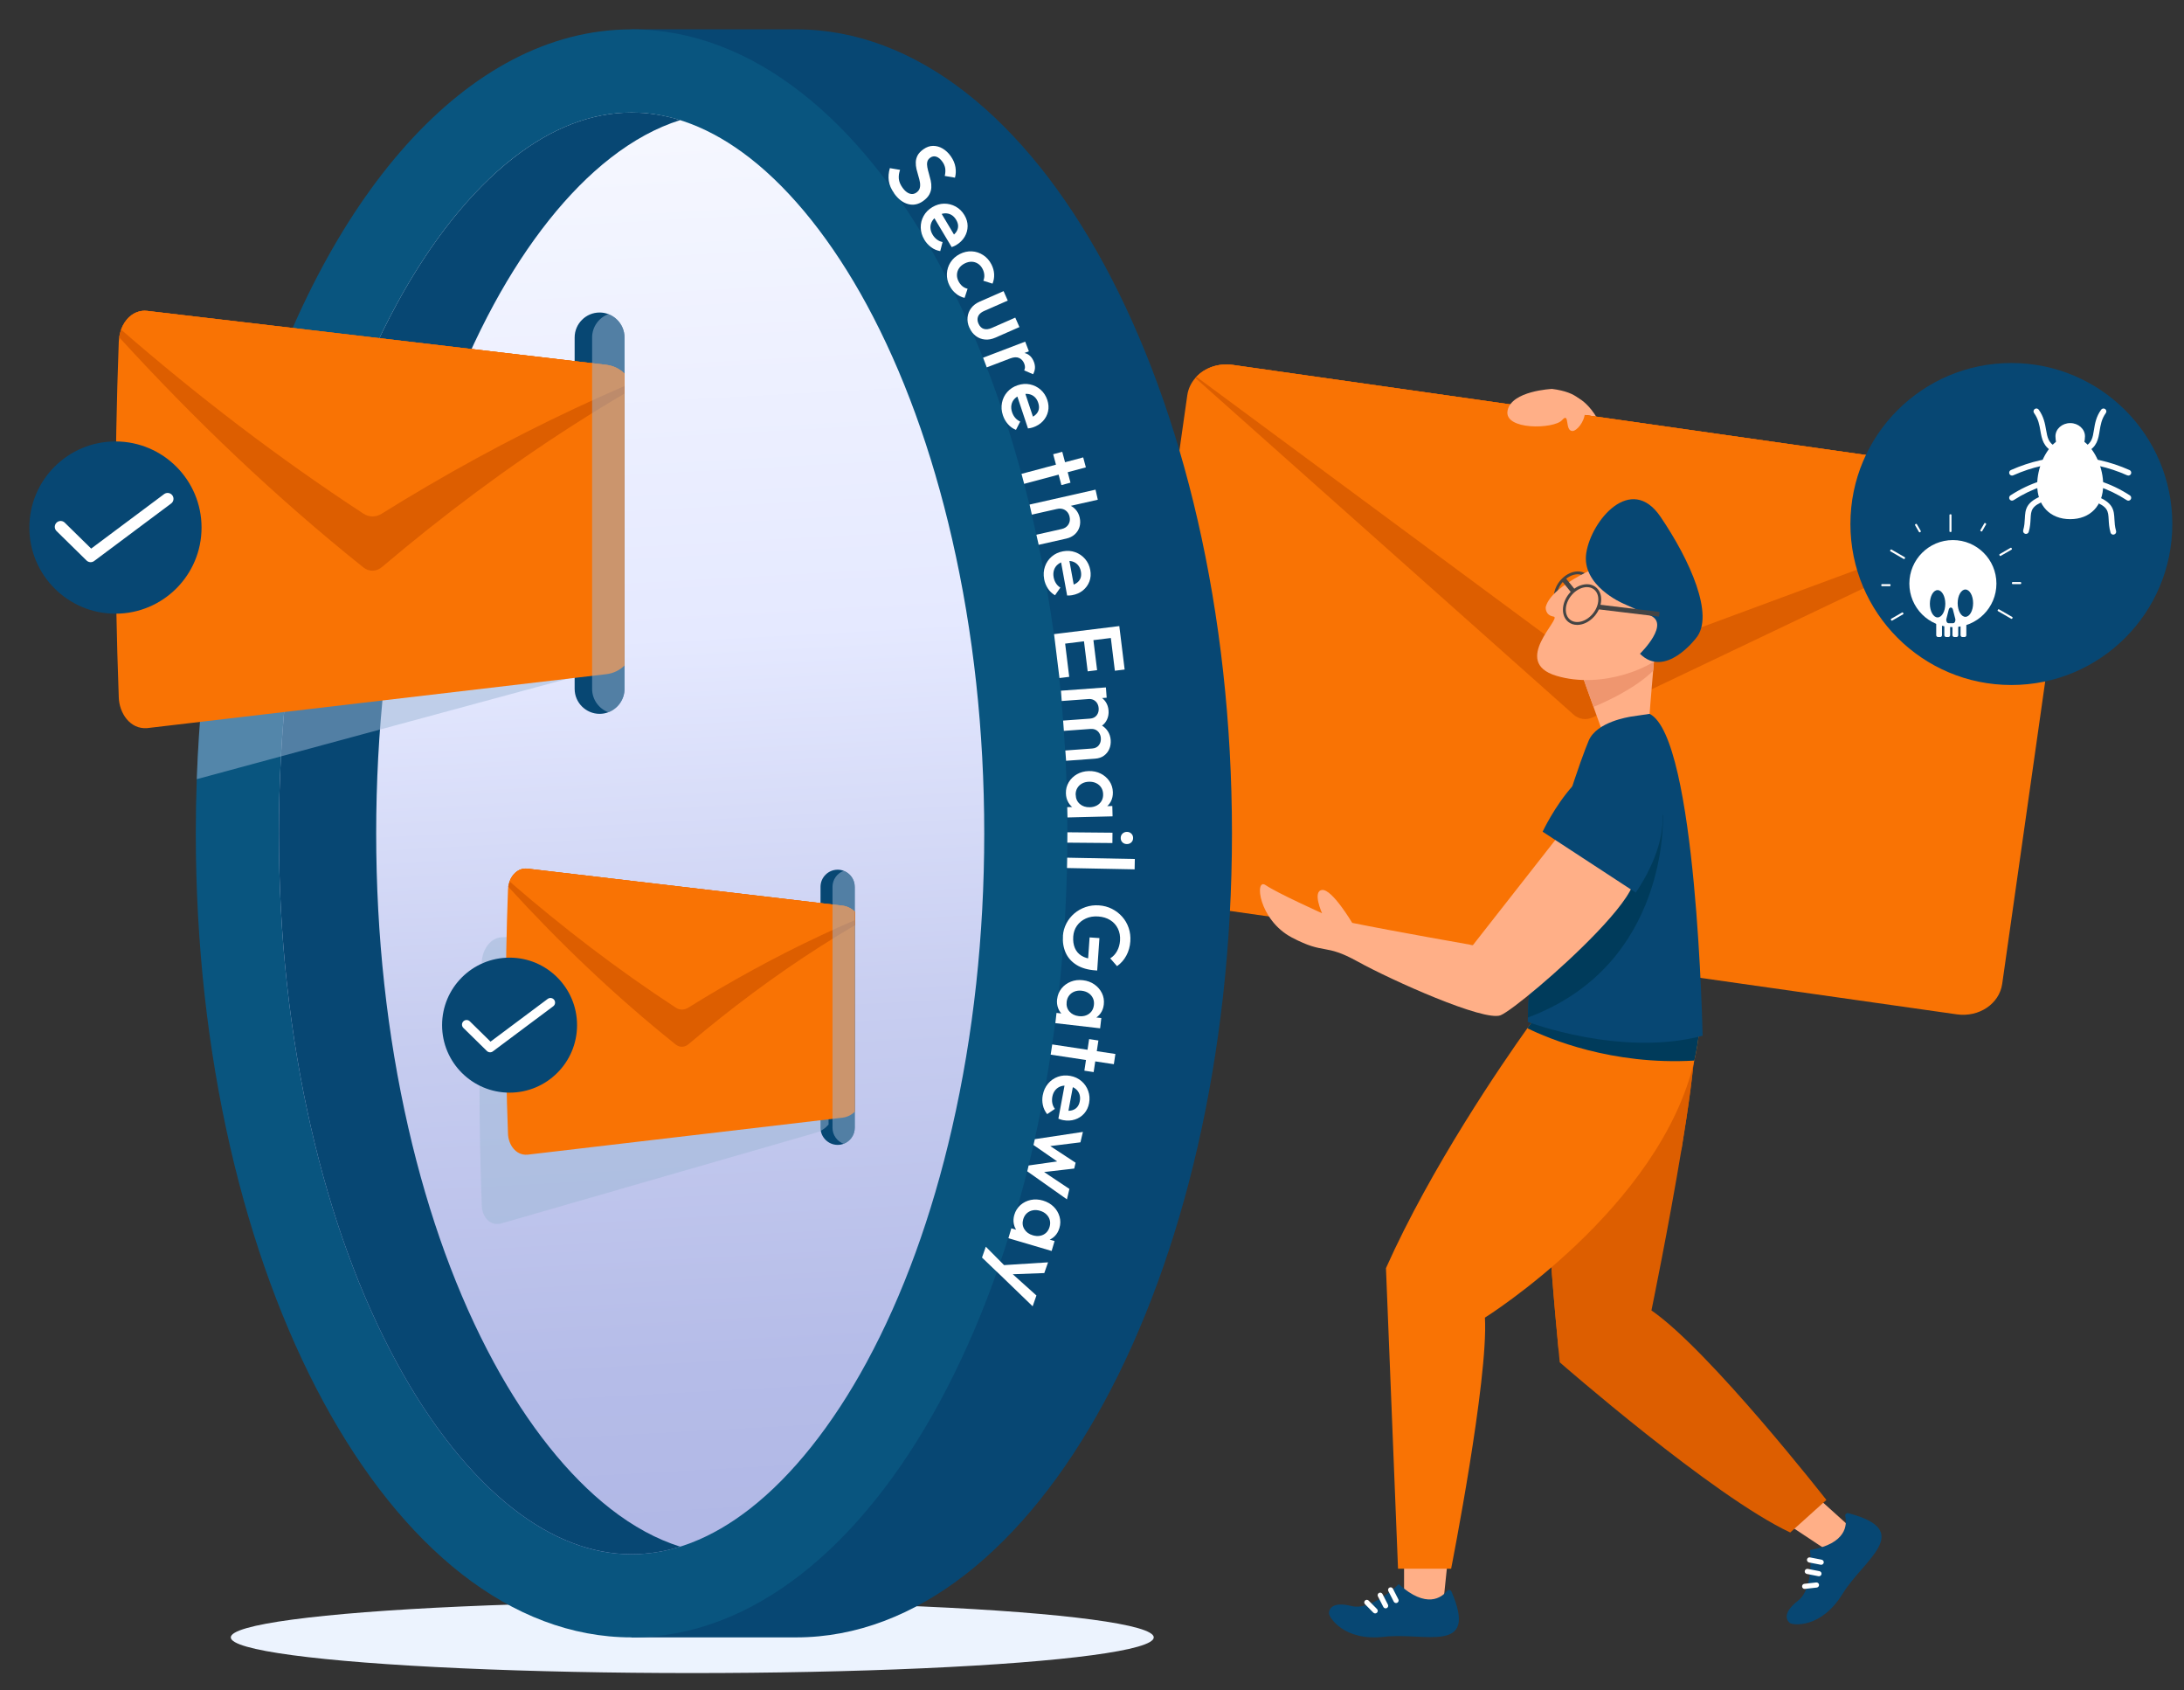 <?xml version="1.0" encoding="UTF-8"?><svg xmlns="http://www.w3.org/2000/svg" xmlns:xlink="http://www.w3.org/1999/xlink" viewBox="0 0 744 575.56"><rect x="0" y="0" width="744" height="575.56" fill="#333333" stroke="none"/><defs><style>.cls-1{fill:url(#linear-gradient-2);}.cls-2{fill:#ecf3fe;}.cls-3{fill:#fff;}.cls-4{fill:#ffaf87;}.cls-5{fill:url(#linear-gradient-6);}.cls-6{fill:#003b5b;}.cls-7{isolation:isolate;}.cls-8{fill:#dd5e00;}.cls-9{fill:#ef966f;}.cls-10{fill:#d7e4f9;}.cls-11{fill:#444;}.cls-12{fill:#9fb8d6;mix-blend-mode:multiply;opacity:.5;}.cls-13{fill:url(#linear-gradient-5);}.cls-14{fill:url(#linear-gradient-7);}.cls-15{fill:url(#linear-gradient-3);}.cls-16{fill:#074773;}.cls-17{fill:url(#linear-gradient);}.cls-18{stroke-width:3.14px;}.cls-18,.cls-19{fill:none;stroke:#fff;stroke-linecap:round;stroke-linejoin:round;}.cls-20{fill:url(#linear-gradient-4);}.cls-21{fill:#09557f;}.cls-22{fill:url(#linear-gradient-8);}.cls-19{stroke-width:4px;}</style><linearGradient id="linear-gradient" x1="381.91" y1="234.87" x2="704.62" y2="234.87" gradientUnits="userSpaceOnUse"><stop offset="0" stop-color="#f97304"/><stop offset=".4" stop-color="#f97304"/><stop offset="1" stop-color="#f97304"/></linearGradient><linearGradient id="linear-gradient-2" x1="407.56" y1="174.78" x2="701.98" y2="174.78" xlink:href="#linear-gradient"/><linearGradient id="linear-gradient-3" x1="472.14" y1="440.12" x2="578.82" y2="440.12" xlink:href="#linear-gradient"/><linearGradient id="linear-gradient-4" x1="229.56" y1="547.77" x2="198.45" y2="-22.01" gradientUnits="userSpaceOnUse"><stop offset="0" stop-color="#afb6e5"/><stop offset=".14" stop-color="#b5bce8"/><stop offset=".35" stop-color="#c7cdf0"/><stop offset=".58" stop-color="#e5e9ff"/><stop offset=".86" stop-color="#f4f6ff"/><stop offset="1" stop-color="#fff"/></linearGradient><linearGradient id="linear-gradient-5" x1="172.27" y1="344.52" x2="291.18" y2="344.52" xlink:href="#linear-gradient"/><linearGradient id="linear-gradient-6" x1="173.59" y1="319.8" x2="291.18" y2="319.8" xlink:href="#linear-gradient"/><linearGradient id="linear-gradient-7" x1="39.33" y1="176.91" x2="212.75" y2="176.91" xlink:href="#linear-gradient"/><linearGradient id="linear-gradient-8" x1="41.25" y1="140.85" x2="212.75" y2="140.85" xlink:href="#linear-gradient"/></defs><g class="cls-7"><g id="Layer_1"><g><g><g><ellipse class="cls-2" cx="235.83" cy="557.64" rx="157.21" ry="12.15"/><g><circle class="cls-10" cx="334.73" cy="111.43" r="15.99"/><circle class="cls-10" cx="307.09" cy="67.74" r="15.99" transform="translate(7.02 161.83) rotate(-29.85)"/></g><g><path class="cls-4" d="M536.84,135.17s8.04,2.74,11.51,18.96l-21.17-3.49,9.66-15.47Z"/><g><path class="cls-17" d="M704.5,177.34l-22.43,157.72c-.97,6.81-7.9,11.47-15.48,10.39l-272.59-38.77c-7.59-1.08-12.94-7.48-11.98-14.29l22.43-157.72c.32-2.26,1.3-4.29,2.75-5.94,.12-.13,.24-.27,.36-.4,2.93-3.08,7.52-4.74,12.38-4.05l272.59,38.77c3.94,.56,7.28,2.56,9.45,5.31,2,2.54,2.99,5.71,2.53,8.99Z"/><path class="cls-8" d="M701.98,168.36l-159.43,75.96c-2.15,1.02-4.7,.66-6.47-.92l-128.87-114.68c.12-.13,.24-.27,.36-.4,2.93-3.08,7.52-4.74,12.38-4.05l272.59,38.77c3.94,.56,7.28,2.56,9.45,5.31Z"/><path class="cls-1" d="M701.98,168.36l-151.53,56.04c-5.32,1.97-11.5,1.09-16.07-2.29l-126.81-93.78c2.93-3.08,7.52-4.74,12.38-4.05l272.59,38.77c3.94,.56,7.28,2.56,9.45,5.31Z"/></g><path class="cls-11" d="M534.17,208.45c-1.14,0-2.17-.34-3.01-1.01-2.5-1.98-2.42-6.24,.16-9.5,2.58-3.26,6.72-4.31,9.21-2.34,1.23,.97,1.88,2.51,1.83,4.34-.05,1.77-.75,3.6-1.99,5.17-1.24,1.56-2.86,2.67-4.57,3.12-.56,.15-1.1,.22-1.63,.22Zm3.33-12.88c-1.83,0-3.91,1.07-5.42,2.97-2.25,2.84-2.39,6.49-.32,8.13,.98,.78,2.33,.99,3.78,.61,1.51-.4,2.95-1.39,4.05-2.78h0c1.11-1.4,1.74-3.02,1.78-4.58,.04-1.51-.48-2.77-1.46-3.54-.68-.54-1.52-.8-2.42-.8Z"/><polygon class="cls-4" points="609.66 519.55 623.38 528.64 631.08 520.78 618.43 509.37 609.66 519.55"/><path class="cls-16" d="M628.6,516.35c.64,2.87,.57,9.36-11.99,11.55,0,0,1.53,12.88-4.09,17.24-5.62,4.36-3.74,6.86-2.78,7.6,.96,.73,10.6,2.04,17.96-9.95,7.21-11.74,24.76-21.43,1.97-27.45-.62-.16-1.21,.39-1.07,1.02Z"/><path class="cls-3" d="M621.27,532.21h0c.09-.47-.22-.93-.69-1.03l-3.98-.78c-.47-.09-.93,.22-1.03,.69h0c-.09,.47,.22,.93,.69,1.03l3.98,.78c.47,.09,.93-.22,1.03-.69Z"/><polygon class="cls-4" points="478.31 532.29 478.31 543.91 491.47 547.81 493.21 531.06 478.31 532.29"/><path class="cls-16" d="M492.97,541.79c-1.86,2.28-7,6.24-16.49-2.28,0,0-9.17,9.17-16.07,7.45s-7.71,1.31-7.69,2.51c.02,1.21,4.95,9.59,18.93,7.96,13.68-1.6,32.16,6.19,22.79-15.43-.26-.59-1.05-.71-1.46-.21Z"/><path class="cls-3" d="M475.98,545.85h0c.43-.22,.6-.75,.38-1.18l-1.85-3.61c-.22-.43-.75-.6-1.18-.38h0c-.43,.22-.6,.75-.38,1.18l1.85,3.61c.22,.43,.75,.6,1.18,.38Z"/><path class="cls-3" d="M472.43,547.66h0c.43-.22,.6-.75,.38-1.18l-1.85-3.61c-.22-.43-.75-.6-1.18-.38h0c-.43,.22-.6,.75-.38,1.18l1.85,3.61c.22,.43,.75,.6,1.18,.38Z"/><path class="cls-3" d="M469.09,549.22h0c.34-.34,.35-.89,0-1.24l-2.85-2.88c-.34-.34-.89-.35-1.24,0h0c-.34,.34-.35,.89,0,1.24l2.85,2.88c.34,.34,.89,.35,1.24,0Z"/><path class="cls-8" d="M622.19,510.82l-12.33,11.1c-26.31-12.33-78.52-57.96-78.52-57.96,0,0-.16-1.62-.41-4.24-1.09-11.43-3.89-42.03-2.88-43.04l3.76-52.8,1.37-19.34,43.99,3.9c.33,1.52,.39,4.01,.24,7.21-.4,8.37-2.27,21.65-4.55,35.49-4.38,26.54-10.28,55.15-10.28,55.15,19.73,13.57,59.6,64.54,59.6,64.54Z"/><path class="cls-8" d="M577.42,355.64c-.4,8.37-2.27,21.65-4.55,35.49-7.87,20.84-22.99,54.88-41.93,68.58-1.09-11.43-3.89-42.03-2.88-43.04l3.76-52.8,45.6-8.23Z"/><path class="cls-15" d="M578.82,351.36c-.32,3.33-.88,6.61-1.63,9.84-11.64,50.21-71.34,87.54-71.34,87.54,1.23,20.97-11.51,85.51-11.51,85.51h-18.09l-4.11-102.36c15.42-34.53,39.72-69.85,48.17-81.71,1.92-2.69,3.02-4.17,3.02-4.17l55.5,5.36Z"/><path class="cls-6" d="M578.82,351.36c-.32,3.33-.88,6.61-1.63,9.84-28.11,1.63-49.62-7.45-56.89-11.02,1.92-2.69,3.02-4.17,3.02-4.17l55.5,5.36Z"/><path class="cls-3" d="M620.51,536.12h0c.09-.47-.22-.93-.69-1.03l-3.98-.78c-.47-.09-.93,.22-1.03,.69h0c-.09,.47,.22,.93,.69,1.03l3.98,.78c.47,.09,.93-.22,1.03-.69Z"/><path class="cls-3" d="M619.67,539.7h0c-.05-.48-.49-.82-.97-.77l-4.03,.46c-.48,.05-.82,.49-.77,.97h0c.05,.48,.49,.82,.97,.77l4.03-.46c.48-.05,.82-.49,.77-.97Z"/><path class="cls-4" d="M563.82,220.68s-.3,3.45-.66,7.78c-.6,7.1-1.4,16.58-1.4,17.09,0,.82-15.93,3.5-15.93,3.5,0,0-1.43-3.97-2.98-8.29-1.84-5.1-3.85-10.7-3.9-10.93l24.88-9.14Z"/><path class="cls-16" d="M580.01,352.74c-27.8,7.4-59.56-4.72-59.56-4.72,0-.49,.02-.99,.03-1.48,.26-10.98,1.63-22.26,3.55-33.05,5.39-30.23,15.16-56.55,17.18-61.26,2.77-6.47,13.72-8.02,14.34-8.17l6.39-.94c16.11,7.84,18.07,109.63,18.07,109.63Z"/><path class="cls-4" d="M528.73,132.45s-13.82,.61-15.16,7.37c-1.33,6.76,15.77,6.35,18.54,3.28,2.76-3.07,.82,3.69,3.58,3.69s10.86-12.08-6.96-14.34Z"/><path class="cls-9" d="M563.82,220.68s-.3,3.45-.66,7.78c-6.09,5.96-15.72,10.39-20.31,12.29-1.84-5.1-3.85-10.7-3.9-10.93l24.88-9.14Z"/><path class="cls-6" d="M520.48,346.54c.26-10.98,1.63-22.26,3.55-33.05l25.06-35.89h17.39s2.43,50.9-46,68.94Z"/><path class="cls-4" d="M556.62,300.13c-.87,4-6.11,10.59-12.76,17.54-12.17,12.72-29.07,26.63-32.66,28.09-5.55,2.26-37.2-11.92-48.71-18.3-11.51-6.37-10.99-2.16-22.4-8.17-11.41-6.01-12.8-20.5-8.94-17.84s19.22,9.57,19.22,9.57c0,0-3.39-7.5,0-7.92,3.39-.41,10.27,11.2,10.27,11.2,14.18,2.88,41.11,7.6,41.11,7.6l24.36-31.08,7.71-9.84,22.82,19.13Z"/><path class="cls-16" d="M525.51,283.25l31.7,20.73s19.28-26.26,1.98-41.06-33.68,20.33-33.68,20.33Z"/><path class="cls-4" d="M547.99,191.49s-19.42,7.25-21.43,15.26c0,0-.31,2.77,2.7,3.24,3.01,.46-14.67,15.42,.85,20.14,15.52,4.73,34.02-2.88,38.54-9.25,4.52-6.37,13.26-41.73-20.66-29.39Z"/><path class="cls-16" d="M552.82,205.47s-14.18-6.06-12.44-17.16c1.75-11.1,15.21-27.13,25.28-12.33,10.07,14.8,18.5,33.71,12.13,41.32,0,0-10.48,13.98-19.12,5.34,0,0,11-10.69,2.88-13.26l-8.74-3.91Z"/><path class="cls-11" d="M537.27,212.82c-1.14,0-2.17-.34-3.01-1.01-2.5-1.98-2.42-6.24,.16-9.5,1.24-1.56,2.86-2.67,4.57-3.12,1.76-.47,3.41-.19,4.64,.79,1.23,.97,1.88,2.51,1.83,4.34-.05,1.77-.75,3.6-1.99,5.17-1.24,1.56-2.86,2.67-4.57,3.12-.56,.15-1.1,.22-1.63,.22Zm3.34-12.87c-.44,0-.9,.06-1.37,.19-1.51,.4-2.95,1.39-4.05,2.78-2.25,2.84-2.39,6.49-.32,8.13,.98,.78,2.33,.99,3.78,.61,1.51-.4,2.95-1.39,4.05-2.78h0c1.11-1.4,1.74-3.02,1.78-4.58,.04-1.51-.48-2.77-1.46-3.54-.66-.53-1.49-.8-2.41-.8Z"/><rect class="cls-11" x="544.21" y="207.15" width="21.11" height="1.62" transform="translate(28.92 -64.98) rotate(6.88)"/><rect class="cls-11" x="531.61" y="198.65" width="5.49" height="1.62" transform="translate(353.22 -341.38) rotate(51.01)"/></g><path class="cls-16" d="M271.22,10h-56.07V30.2c-54.2,40.8-92.39,138.98-92.39,253.62s38.19,212.82,92.39,253.62v20.2h56.07c81.99,0,148.46-122.59,148.46-273.82S353.21,10,271.22,10Z"/><path class="cls-21" d="M363.61,283.82c0,151.23-66.47,273.82-148.46,273.82S66.7,435.05,66.7,283.82c0-6.21,.11-12.36,.33-18.46,1.48-40.93,7.83-79.4,18-113.44C110.29,67.32,159.09,10,215.15,10c81.99,0,148.46,122.6,148.46,273.82Z"/><g><path class="cls-3" d="M304.61,65.83c-1.03-1.44-1.64-2.85-1.83-4.23-.2-1.38-.08-2.83,.36-4.34l3.48,.59c-.37,1.02-.51,2.03-.43,3.01,.09,.99,.51,2.02,1.28,3.09,.72,1.01,1.5,1.66,2.34,1.97,.84,.3,1.63,.19,2.36-.33,.61-.43,.99-.94,1.15-1.53,.16-.58,.18-1.22,.07-1.92-.11-.69-.29-1.42-.53-2.18-.24-.76-.45-1.54-.64-2.33-.19-.8-.27-1.59-.25-2.37,.02-.78,.22-1.55,.6-2.3,.39-.75,1.05-1.45,1.99-2.12,1.08-.77,2.18-1.16,3.32-1.16,1.13,0,2.22,.3,3.26,.92,1.04,.62,1.96,1.48,2.75,2.6,.85,1.2,1.38,2.44,1.59,3.72,.21,1.28,.15,2.48-.16,3.59l-3.48-.59c.22-.94,.27-1.8,.16-2.57-.12-.77-.43-1.52-.95-2.25-.64-.9-1.33-1.48-2.06-1.73-.73-.25-1.43-.14-2.09,.33-.56,.4-.89,.87-1.01,1.43s-.11,1.17,.02,1.85c.13,.68,.31,1.4,.54,2.17,.23,.77,.43,1.55,.61,2.35,.18,.8,.25,1.61,.2,2.41-.04,.8-.28,1.59-.7,2.36-.42,.77-1.12,1.5-2.09,2.2-1.63,1.16-3.34,1.51-5.12,1.03-1.78-.48-3.37-1.69-4.77-3.66Z"/><path class="cls-3" d="M314.89,81.63c-.79-1.32-1.2-2.68-1.23-4.09s.29-2.73,.97-3.97c.68-1.24,1.67-2.24,2.97-3.02,1.3-.78,2.65-1.17,4.04-1.19,1.4-.01,2.7,.32,3.93,.99,1.22,.67,2.21,1.64,2.97,2.91,.73,1.23,1.1,2.48,1.09,3.76s-.34,2.49-1.01,3.62c-.67,1.13-1.63,2.07-2.89,2.83-.22,.13-.45,.25-.7,.36-.25,.11-.52,.22-.83,.33l-6.47-10.82,2.47-1.48,5.53,9.26-1.66-.54c.78-.52,1.37-1.08,1.75-1.68,.38-.6,.57-1.24,.57-1.92s-.23-1.38-.67-2.12c-.46-.77-1.02-1.34-1.69-1.71s-1.39-.53-2.17-.49c-.78,.04-1.58,.31-2.41,.81-.82,.49-1.45,1.09-1.88,1.79-.43,.7-.63,1.46-.61,2.26,.02,.81,.27,1.6,.74,2.39,.4,.68,.9,1.23,1.48,1.67,.58,.43,1.22,.72,1.92,.85l-.8,3.09c-1.13-.19-2.17-.63-3.1-1.32-.93-.69-1.7-1.54-2.32-2.57Z"/><path class="cls-3" d="M323.5,97.34c-.69-1.35-1-2.73-.93-4.14,.07-1.41,.49-2.71,1.25-3.89s1.81-2.11,3.14-2.79c1.35-.69,2.72-.99,4.11-.92,1.39,.08,2.68,.5,3.87,1.28,1.18,.77,2.12,1.83,2.81,3.18,.54,1.06,.85,2.16,.91,3.29,.06,1.13-.12,2.21-.55,3.25l-3.13-.99c.27-.64,.38-1.3,.33-1.99-.05-.68-.24-1.35-.58-2.02-.4-.78-.93-1.38-1.58-1.8-.66-.42-1.38-.64-2.15-.66-.78-.02-1.58,.18-2.39,.59-.8,.41-1.42,.94-1.87,1.58-.45,.65-.69,1.36-.74,2.14s.13,1.56,.53,2.34c.34,.66,.77,1.22,1.29,1.66,.52,.44,1.12,.74,1.8,.89l-1.03,3.11c-1.09-.26-2.08-.74-2.95-1.46-.88-.71-1.59-1.6-2.13-2.67Z"/><path class="cls-3" d="M330.22,111.59c-.52-1.19-.73-2.37-.61-3.53,.12-1.16,.53-2.2,1.23-3.13s1.66-1.65,2.87-2.19l8.17-3.59,1.42,3.22-8.03,3.53c-.68,.3-1.21,.67-1.59,1.1-.38,.43-.6,.93-.66,1.48-.06,.55,.04,1.13,.31,1.73,.41,.94,1.01,1.53,1.78,1.79,.78,.25,1.68,.15,2.72-.3l8.03-3.53,1.42,3.22-8.17,3.59c-1.23,.54-2.42,.76-3.58,.65-1.16-.11-2.19-.51-3.11-1.2s-1.65-1.64-2.18-2.85Z"/><path class="cls-3" d="M334.89,121.83l14.35-5.48,1.26,3.29-14.35,5.48-1.25-3.29Zm9.24,.24l.13-1.35c1.81-.69,3.44-.85,4.87-.47,1.43,.38,2.46,1.38,3.09,3.02,.27,.72,.39,1.41,.35,2.09-.04,.68-.25,1.37-.64,2.09l-3.03-1.31c.18-.37,.27-.73,.27-1.1,0-.36-.08-.76-.24-1.17-.35-.92-.93-1.56-1.73-1.94-.81-.38-1.83-.33-3.06,.14Z"/><path class="cls-3" d="M341.65,141.44c-.49-1.46-.59-2.88-.32-4.26,.27-1.38,.87-2.61,1.8-3.67,.93-1.06,2.11-1.83,3.55-2.31,1.44-.48,2.84-.57,4.2-.29,1.37,.29,2.57,.89,3.62,1.81,1.05,.92,1.8,2.08,2.27,3.48,.45,1.36,.54,2.66,.26,3.91-.28,1.25-.87,2.36-1.76,3.32-.89,.96-2.04,1.67-3.44,2.14-.24,.08-.5,.15-.76,.2-.26,.05-.56,.1-.88,.14l-3.98-11.96,2.73-.91,3.4,10.23-1.51-.88c.88-.34,1.57-.76,2.08-1.26,.51-.51,.83-1.09,.97-1.75,.14-.67,.07-1.4-.2-2.21-.28-.85-.71-1.53-1.28-2.03-.57-.51-1.25-.82-2.02-.95-.77-.13-1.61-.04-2.52,.27-.91,.3-1.65,.75-2.22,1.34-.57,.59-.93,1.29-1.08,2.08s-.08,1.62,.21,2.49c.25,.75,.61,1.4,1.09,1.95,.48,.55,1.04,.96,1.69,1.24l-1.45,2.84c-1.07-.43-1.98-1.08-2.74-1.95-.76-.87-1.33-1.87-1.71-3.01Z"/><path class="cls-3" d="M347.98,161.38l21.02-5.61,.91,3.4-21.02,5.61-.91-3.4Zm10.8-6.69l3.09-.82,2.8,10.51-3.09,.83-2.8-10.51Z"/><path class="cls-3" d="M350.73,171.84l22.47-5.08,.78,3.43-22.47,5.08-.78-3.43Zm2.32,10.27l8.65-1.95c1-.23,1.75-.73,2.25-1.51,.5-.78,.64-1.67,.41-2.67-.15-.67-.43-1.23-.84-1.68-.41-.45-.91-.77-1.49-.94-.59-.17-1.21-.19-1.88-.03l.45-1.51c1.14-.26,2.21-.24,3.21,.06,1,.3,1.85,.83,2.56,1.6,.71,.77,1.19,1.7,1.44,2.81,.25,1.12,.23,2.18-.07,3.17s-.84,1.83-1.61,2.53c-.77,.7-1.74,1.18-2.9,1.44l-9.4,2.12-.78-3.43Z"/><path class="cls-3" d="M355.7,197.19c-.28-1.51-.18-2.93,.28-4.26s1.23-2.46,2.3-3.38,2.35-1.52,3.84-1.79,2.89-.17,4.2,.31,2.42,1.24,3.33,2.3c.91,1.06,1.49,2.31,1.76,3.76,.26,1.41,.16,2.71-.3,3.91-.45,1.2-1.19,2.21-2.21,3.04-1.02,.83-2.25,1.37-3.7,1.63-.25,.05-.51,.08-.78,.09-.27,.02-.57,.02-.89,.02l-2.26-12.4,2.83-.52,1.93,10.61-1.37-1.08c.92-.21,1.66-.53,2.23-.96,.57-.43,.97-.96,1.21-1.6,.23-.64,.27-1.38,.12-2.22-.16-.88-.49-1.61-.99-2.2-.5-.58-1.12-.99-1.87-1.22s-1.59-.26-2.54-.09-1.74,.51-2.38,1.02c-.65,.51-1.1,1.14-1.36,1.91-.26,.76-.31,1.6-.15,2.5,.14,.78,.41,1.47,.8,2.08,.39,.61,.89,1.1,1.5,1.47l-1.83,2.61c-.99-.58-1.81-1.35-2.44-2.32-.63-.97-1.05-2.04-1.27-3.22Z"/><path class="cls-3" d="M359.07,215.96l22.23-2.74,.45,3.65-22.23,2.74-.45-3.65Zm.31,2.51l3.33-.41,1.53,12.45-3.33,.41-1.53-12.45Zm9.75-1.2l3.21-.4,1.4,11.37-3.21,.4-1.4-11.37Zm9.15-1.13l3.33-.41,1.51,12.29-3.33,.41-1.51-12.29Z"/><path class="cls-3" d="M361.42,235.23l15.32-1.12,.26,3.51-15.32,1.12-.26-3.51Zm.74,10.18l9.13-.67c1.02-.07,1.79-.45,2.31-1.13,.52-.68,.74-1.49,.67-2.42-.05-.64-.22-1.2-.51-1.68-.29-.48-.69-.85-1.19-1.12-.5-.26-1.09-.37-1.77-.32l.67-1.43c1.17-.09,2.2,.1,3.09,.54,.89,.45,1.6,1.09,2.15,1.93,.54,.84,.85,1.8,.93,2.88,.08,1.08-.08,2.08-.49,2.99-.4,.91-1.01,1.65-1.83,2.22-.81,.57-1.82,.9-3.01,.99l-9.89,.72-.26-3.51Zm.74,10.18l9.13-.67c1.02-.07,1.79-.45,2.31-1.13,.52-.68,.74-1.49,.67-2.42-.04-.62-.21-1.17-.51-1.66-.29-.49-.69-.87-1.19-1.13-.5-.26-1.09-.37-1.77-.32l.62-2.03c1.18,.02,2.21,.29,3.11,.8,.89,.51,1.61,1.2,2.16,2.07,.54,.87,.86,1.85,.94,2.93,.08,1.11-.08,2.12-.48,3.05-.4,.93-1.01,1.69-1.82,2.28-.81,.59-1.81,.93-3.01,1.02l-9.89,.72-.26-3.51Z"/><path class="cls-3" d="M363.11,270.19c-.04-1.39,.29-2.65,.96-3.78,.68-1.14,1.61-2.05,2.8-2.73,1.19-.68,2.53-1.04,4.02-1.08,1.51-.04,2.88,.25,4.1,.87,1.22,.62,2.2,1.48,2.95,2.58,.74,1.1,1.13,2.35,1.17,3.73,.03,1.17-.2,2.22-.67,3.14s-1.15,1.66-2.01,2.21c-.86,.55-1.85,.85-2.96,.87l-4.41,.11c-1.11,.03-2.11-.21-3-.71-.89-.5-1.59-1.2-2.12-2.11-.52-.9-.8-1.94-.83-3.12Zm.44,4.69l4.13-.1,3.76,.51,3.7-.7,3.78-.09,.09,3.52-15.36,.38-.09-3.52Zm2.9-4.2c.03,1.3,.5,2.34,1.39,3.12s2.02,1.15,3.39,1.12c.92-.02,1.72-.22,2.42-.6,.7-.38,1.23-.9,1.61-1.56,.38-.66,.56-1.43,.53-2.3-.02-.85-.24-1.6-.65-2.24-.41-.64-.97-1.14-1.69-1.49-.71-.36-1.53-.52-2.45-.5-.92,.02-1.72,.23-2.42,.62-.69,.39-1.23,.92-1.61,1.58-.38,.66-.56,1.42-.54,2.27Z"/><path class="cls-3" d="M363.62,283.45l15.36,.14-.03,3.52-15.36-.13,.03-3.52Zm18.16,1.92c0-.6,.21-1.09,.62-1.48,.41-.39,.91-.58,1.51-.58,.6,0,1.1,.21,1.5,.6,.4,.4,.6,.9,.59,1.49,0,.62-.21,1.12-.62,1.5-.41,.38-.91,.57-1.51,.56-.6,0-1.1-.2-1.5-.59-.4-.39-.6-.89-.59-1.51Z"/><path class="cls-3" d="M363.55,292.1l23.04,.45-.07,3.52-23.04-.45,.07-3.52Z"/><path class="cls-3" d="M362.09,318.76c.1-1.53,.5-2.96,1.19-4.28,.69-1.32,1.6-2.46,2.72-3.41,1.12-.95,2.4-1.67,3.84-2.16,1.43-.49,2.95-.68,4.54-.57,1.6,.11,3.07,.5,4.41,1.18,1.34,.68,2.51,1.57,3.49,2.68,.98,1.1,1.72,2.37,2.21,3.81,.49,1.43,.68,2.96,.57,4.58-.12,1.77-.57,3.38-1.36,4.85-.79,1.46-1.84,2.66-3.17,3.6l-2.32-2.66c.98-.6,1.76-1.43,2.34-2.5,.58-1.07,.91-2.25,1-3.52,.11-1.53-.14-2.9-.73-4.11-.59-1.21-1.46-2.17-2.61-2.89-1.15-.72-2.51-1.13-4.08-1.24s-2.99,.12-4.23,.69c-1.25,.57-2.25,1.38-3.01,2.44s-1.18,2.29-1.28,3.7c-.1,1.49,.08,2.79,.55,3.9,.47,1.11,1.22,1.99,2.26,2.64,1.03,.65,2.34,1.03,3.92,1.13l-1.82,2.18,.66-9.55,3.35,.23-.76,11.05-.51-.04c-2.66-.18-4.84-.81-6.54-1.88-1.7-1.07-2.93-2.45-3.69-4.15-.76-1.7-1.07-3.6-.92-5.71Z"/><path class="cls-3" d="M359.91,344.96l4.1,.47,3.65,1.03,3.76-.18,3.75,.43-.4,3.5-15.26-1.76,.4-3.5Zm.22-4.71c.16-1.38,.65-2.58,1.48-3.61,.83-1.03,1.88-1.8,3.15-2.31,1.27-.51,2.65-.68,4.13-.5,1.5,.17,2.82,.65,3.94,1.44,1.12,.79,1.97,1.77,2.56,2.97,.58,1.19,.79,2.48,.63,3.86-.13,1.17-.5,2.17-1.11,3.01-.6,.84-1.37,1.48-2.3,1.91-.93,.43-1.95,.58-3.05,.45l-4.39-.51c-1.1-.13-2.06-.5-2.87-1.12-.81-.62-1.41-1.41-1.8-2.38-.39-.97-.52-2.04-.39-3.2Zm3.24,.95c-.15,1.29,.16,2.39,.94,3.28,.78,.9,1.84,1.42,3.2,1.58,.91,.11,1.74,.02,2.48-.26,.74-.28,1.34-.72,1.81-1.32,.47-.6,.75-1.34,.85-2.21,.1-.85-.01-1.62-.33-2.31-.32-.69-.8-1.26-1.46-1.71-.66-.45-1.44-.73-2.35-.84-.91-.11-1.74-.01-2.48,.28s-1.35,.74-1.81,1.34c-.47,.6-.75,1.33-.85,2.17Z"/><path class="cls-3" d="M358.45,355.7l21.52,3.25-.53,3.48-21.52-3.25,.53-3.48Zm12.57-1.82l3.16,.48-1.62,10.76-3.16-.48,1.62-10.76Z"/><path class="cls-3" d="M355.24,372.94c.28-1.51,.87-2.8,1.78-3.88s2.02-1.86,3.35-2.34c1.33-.48,2.73-.58,4.22-.31s2.76,.87,3.82,1.78,1.82,2.02,2.29,3.34,.58,2.69,.31,4.14c-.26,1.41-.82,2.59-1.67,3.55-.85,.96-1.9,1.64-3.15,2.05-1.25,.41-2.59,.48-4.04,.21-.25-.05-.51-.11-.76-.19-.26-.08-.54-.18-.84-.3l2.3-12.4,2.83,.53-1.97,10.6-.89-1.5c.93,.13,1.74,.1,2.43-.1s1.25-.55,1.7-1.07,.74-1.19,.9-2.03c.16-.88,.12-1.68-.14-2.4-.26-.72-.69-1.32-1.31-1.81s-1.4-.81-2.34-.99c-.94-.17-1.81-.14-2.59,.11-.78,.25-1.43,.68-1.95,1.3s-.86,1.38-1.03,2.28c-.14,.78-.14,1.52,0,2.23,.15,.71,.44,1.35,.88,1.91l-2.64,1.79c-.72-.89-1.21-1.91-1.46-3.04s-.26-2.28-.04-3.46Z"/><path class="cls-3" d="M352.53,387.96l16.37-2.47-.84,3.55-11.83,1.47,.22-1.07,9.96,6.54-.47,1.99-11.83,1.37,.28-1.05,9.91,6.62-.84,3.55-13.52-9.55,.47-1.99,11.3-1.6-.27,1.12-9.38-6.5,.47-1.99Z"/><path class="cls-3" d="M344.52,418.31l3.96,1.17,3.42,1.64,3.73,.47,3.62,1.07-1,3.38-14.73-4.35,1-3.38Zm1.03-4.6c.39-1.33,1.09-2.43,2.08-3.31,.99-.87,2.16-1.45,3.5-1.74,1.34-.28,2.73-.21,4.16,.21,1.45,.43,2.66,1.13,3.64,2.09s1.64,2.09,2.01,3.36c.37,1.28,.36,2.58-.04,3.91-.33,1.12-.87,2.05-1.61,2.78-.74,.73-1.6,1.22-2.59,1.49s-2.02,.24-3.08-.08l-4.24-1.25c-1.06-.31-1.94-.85-2.63-1.6-.69-.75-1.15-1.63-1.37-2.66s-.17-2.1,.17-3.22Zm3.03,1.5c-.37,1.25-.25,2.38,.37,3.39,.61,1.01,1.57,1.72,2.88,2.1,.88,.26,1.71,.32,2.49,.17,.78-.15,1.45-.48,2.01-.99,.56-.51,.97-1.19,1.22-2.03,.24-.82,.27-1.6,.07-2.33-.19-.74-.58-1.38-1.15-1.94s-1.29-.97-2.17-1.23c-.88-.26-1.71-.31-2.49-.15-.78,.16-1.45,.49-2.02,1.01-.56,.51-.96,1.18-1.21,2Z"/><path class="cls-3" d="M335.83,424.59l7.69,7.75-4.04,.69-4.95-4.75,1.29-3.68Zm4.38,6.38l16.82-1.06-1.28,3.65-12.23,.46,.37-1.06,9.18,8.24-1.29,3.68-12.29-11.87,.72-2.05Z"/></g><path class="cls-20" d="M215.15,529.33c-13.58,0-27.16-5.22-40.37-15.53-14.38-11.22-28.11-28.46-39.71-49.85-12.41-22.89-22.2-49.76-29.11-79.87-7.27-31.68-10.95-65.42-10.95-100.25s3.68-68.57,10.95-100.25c6.9-30.11,16.7-56.98,29.11-79.87,11.6-21.39,25.33-38.63,39.71-49.85,13.21-10.3,26.79-15.53,40.37-15.53s27.16,5.22,40.37,15.53c14.38,11.22,28.11,28.46,39.71,49.85,12.41,22.89,22.2,49.76,29.11,79.87,7.27,31.69,10.95,65.42,10.95,100.25s-3.68,68.57-10.95,100.25c-6.9,30.11-16.7,56.98-29.11,79.87-11.6,21.39-25.33,38.63-39.71,49.85-13.21,10.3-26.79,15.53-40.37,15.53Z"/><path class="cls-16" d="M207.92,513.8c7.83,6.11,15.79,10.43,23.81,12.94-5.51,1.72-11.03,2.58-16.57,2.58-13.58,0-27.16-5.22-40.37-15.52-14.39-11.22-28.12-28.46-39.72-49.85-12.41-22.89-22.2-49.76-29.11-79.87-7.27-31.68-10.95-65.42-10.95-100.26s3.69-68.57,10.95-100.25c6.9-30.11,16.7-56.98,29.11-79.87,11.6-21.39,25.33-38.63,39.72-49.85,13.2-10.31,26.78-15.53,40.37-15.53,5.53,0,11.06,.87,16.57,2.58-8.01,2.51-15.98,6.84-23.81,12.95-14.38,11.21-28.11,28.46-39.71,49.85-12.42,22.89-22.21,49.76-29.11,79.87-7.26,31.68-10.95,65.41-10.95,100.25s3.69,68.57,10.95,100.26c6.9,30.1,16.7,56.98,29.11,79.87,11.6,21.4,25.33,38.63,39.71,49.85Z"/><path class="cls-16" d="M291.18,302.03v82.06c0,2.49-1.58,4.62-3.79,5.45-.63,.24-1.32,.37-2.04,.37-3.2,0-5.83-2.62-5.83-5.83v-82.06c0-3.2,2.62-5.83,5.83-5.83,.71,0,1.41,.13,2.04,.37,.79,.3,1.49,.76,2.07,1.34,1.06,1.05,1.71,2.51,1.71,4.11Z"/><path class="cls-12" d="M280.81,313.95c-.82-.34-1.76-.5-2.77-.45-2.47,.13-4.95,.26-7.42,.4-33.28,1.77-66.56,3.54-99.84,5.32-.82,.04-1.61,.28-2.35,.68-.14,.08-.28,.16-.41,.25-.13,.08-.26,.18-.4,.27-.13,.1-.26,.2-.38,.31-.19,.16-.37,.33-.54,.52-.87,.91-1.57,2.08-2.02,3.4-.2,.59-.35,1.21-.45,1.85-.05,.35-.08,.7-.1,1.06-1.03,27.86-1.03,55.53,0,83.04,.1,3.62,2.6,7.08,6.64,6.06,33.28-9.59,66.56-19.18,99.84-28.78,2.47-.71,4.95-1.42,7.42-2.14,1.66-.48,3.15-1.49,4.23-2.75v-68.15h0c-.43-.36-.92-.65-1.46-.88Z"/><path class="cls-12" d="M204.07,147.74v78.74c-1.34,1.46-3.16,2.63-5.21,3.18-3.04,.83-6.08,1.65-9.12,2.47-40.9,11.08-81.8,22.16-122.71,33.23,1.48-40.93,7.83-79.4,18-113.44,34.91-1.75,69.8-3.49,104.71-5.24,3.04-.15,6.08-.31,9.12-.46,1.24-.06,2.39,.13,3.4,.52,.67,.25,1.27,.59,1.8,1.01Z"/><g><path class="cls-13" d="M291.18,310.47v68.15c-1.08,1.08-2.57,1.84-4.23,2.03-2.47,.29-4.95,.58-7.42,.87-33.28,3.91-66.56,7.82-99.84,11.73-4.05,.33-6.54-3.55-6.64-7.19-1.03-27.68-1.03-55.35,0-83.04,.02-.36,.05-.7,.1-1.04,.09-.63,.24-1.22,.45-1.77,.45-1.24,1.15-2.29,2.02-3.05,.17-.15,.36-.29,.54-.42,.12-.09,.25-.17,.38-.24,.13-.07,.26-.14,.4-.21,.14-.06,.27-.12,.41-.17,.73-.27,1.53-.38,2.35-.28,33.28,3.91,66.56,7.82,99.84,11.73,2.47,.29,4.95,.58,7.42,.87,1.01,.12,1.94,.44,2.77,.92,.54,.31,1.03,.7,1.46,1.13Z"/><path class="cls-8" d="M291.18,310.47v4.66c-3.93,2.32-7.82,4.7-11.65,7.15-15.73,10.04-30.64,21.19-44.94,33.3-1.34,1.16-3.04,1.23-4.42,.14-20.48-16.37-39.35-34.38-57.03-53.73,.09-.63,.24-1.22,.45-1.77,.45-1.24,1.15-2.29,2.02-3.05,.17-.15,.36-.29,.54-.42,.12-.09,.25-.17,.38-.24,.13-.07,.26-.14,.4-.21,.14-.06,.27-.12,.41-.17,.73-.27,1.53-.38,2.35-.28,33.28,3.91,66.56,7.82,99.84,11.73,2.47,.29,4.95,.58,7.42,.87,1.01,.12,1.94,.44,2.77,.92,.54,.31,1.03,.7,1.46,1.13Z"/><path class="cls-5" d="M291.18,310.46v2.91c-3.92,1.69-7.8,3.44-11.65,5.25-15.52,7.28-30.51,15.5-45.12,24.59-1.29,.81-2.9,.82-4.18-.02-19.9-13.02-38.69-27.41-56.64-42.99,.45-1.24,1.15-2.29,2.02-3.05,.17-.15,.36-.3,.54-.42,.12-.09,.25-.17,.38-.24,.13-.07,.26-.14,.4-.21,.14-.07,.27-.12,.41-.17,.73-.27,1.53-.38,2.35-.28,33.28,3.91,66.56,7.82,99.84,11.73,2.47,.29,4.95,.58,7.42,.87,1.01,.12,1.94,.44,2.77,.92,.54,.31,1.03,.69,1.46,1.12Z"/></g><path class="cls-12" d="M291.18,302.03v82.06c0,2.49-1.58,4.62-3.79,5.45-2.21-.83-3.79-2.97-3.79-5.45v-82.06c0-2.49,1.58-4.62,3.79-5.45,.79,.3,1.49,.76,2.07,1.34,1.06,1.05,1.71,2.51,1.71,4.11Z"/><path class="cls-16" d="M212.75,114.93v119.69c0,3.62-2.31,6.74-5.52,7.95-.92,.35-1.93,.54-2.97,.54-4.67,0-8.5-3.82-8.5-8.5V114.93c0-4.67,3.82-8.5,8.5-8.5,1.04,0,2.05,.19,2.97,.54,1.15,.43,2.17,1.1,3.02,1.95,1.54,1.53,2.5,3.66,2.5,6Z"/><g><path class="cls-14" d="M212.75,127.24v99.4c-1.58,1.57-3.74,2.68-6.17,2.96-3.61,.42-7.22,.85-10.82,1.27-48.54,5.71-97.07,11.41-145.61,17.1-5.9,.48-9.54-5.18-9.69-10.49-1.5-40.37-1.5-80.73,0-121.11,.02-.52,.07-1.02,.14-1.52,.14-.91,.36-1.78,.65-2.59,.66-1.81,1.68-3.34,2.95-4.45,.25-.22,.52-.42,.79-.62,.18-.12,.37-.24,.56-.35,.19-.11,.39-.21,.58-.3,.2-.09,.4-.18,.6-.25,1.07-.4,2.23-.55,3.42-.41,48.54,5.7,97.07,11.4,145.61,17.11,3.61,.42,7.22,.84,10.82,1.27,1.47,.17,2.83,.65,4.03,1.34,.79,.46,1.51,1.01,2.14,1.64Z"/><path class="cls-8" d="M212.75,127.24v6.79c-5.74,3.38-11.4,6.85-16.99,10.43-22.94,14.65-44.69,30.91-65.54,48.57-1.96,1.69-4.43,1.79-6.45,.2-29.87-23.88-57.39-50.15-83.18-78.37,.14-.91,.36-1.78,.65-2.59,.66-1.81,1.68-3.34,2.95-4.45,.25-.22,.52-.42,.79-.62,.18-.12,.37-.24,.56-.35,.19-.11,.39-.21,.58-.3,.2-.09,.4-.18,.6-.25,1.07-.4,2.23-.55,3.42-.41,48.54,5.7,97.07,11.4,145.61,17.11,3.61,.42,7.22,.84,10.82,1.27,1.47,.17,2.83,.65,4.03,1.34,.79,.46,1.51,1.01,2.14,1.64Z"/><path class="cls-22" d="M212.75,127.23v4.25c-5.71,2.46-11.37,5.01-16.99,7.65-22.63,10.62-44.5,22.6-65.8,35.86-1.89,1.18-4.23,1.19-6.1-.02-29.03-18.99-56.43-39.97-82.61-62.71,.66-1.81,1.68-3.34,2.95-4.45,.25-.22,.52-.43,.79-.62,.18-.12,.37-.24,.56-.35,.19-.11,.39-.21,.58-.3,.2-.1,.4-.18,.6-.25,1.07-.4,2.23-.55,3.42-.41,48.54,5.7,97.07,11.4,145.61,17.11,3.61,.42,7.22,.84,10.82,1.27,1.47,.17,2.83,.65,4.03,1.34,.79,.46,1.51,1.01,2.14,1.64Z"/></g><path class="cls-12" d="M212.75,114.93v119.69c0,3.62-2.31,6.74-5.52,7.95-3.22-1.21-5.52-4.33-5.52-7.95V114.93c0-3.62,2.31-6.74,5.52-7.95,1.15,.43,2.17,1.1,3.02,1.95,1.54,1.53,2.5,3.66,2.5,6Z"/></g><circle class="cls-16" cx="685.19" cy="178.46" r="54.83"/><g><path class="cls-3" d="M710.35,154.07c-.37,0-.72-.21-.88-.56-.23-.49-.02-1.07,.47-1.3,2.66-1.26,2.96-3.16,3.38-5.79,.34-2.11,.72-4.5,2.46-6.9,.32-.44,.93-.53,1.37-.22,.44,.32,.53,.93,.22,1.37-1.46,2.02-1.79,4.07-2.11,6.06-.44,2.73-.89,5.55-4.48,7.25-.13,.06-.28,.09-.42,.09Z"/><path class="cls-3" d="M690.16,181.83c-.09,0-.18-.01-.27-.04-.52-.15-.82-.69-.67-1.21,.43-1.49,.49-2.75,.56-3.98,.16-3.05,.3-5.68,6.27-7.91,.5-.19,1.07,.07,1.26,.57,.19,.51-.07,1.07-.57,1.26-4.78,1.79-4.86,3.35-5,6.18-.07,1.27-.14,2.72-.63,4.42-.12,.43-.51,.71-.94,.71Z"/><path class="cls-3" d="M719.91,182.08c-.43,0-.82-.28-.94-.71-.49-1.7-.56-3.14-.63-4.42-.15-2.84-.23-4.4-5-6.19-.51-.19-.76-.75-.57-1.26,.19-.51,.75-.76,1.26-.57,5.98,2.24,6.11,4.87,6.27,7.91,.06,1.23,.13,2.5,.56,3.98,.15,.52-.15,1.06-.67,1.21-.09,.03-.18,.04-.27,.04Z"/><g><path class="cls-3" d="M709.01,150.58c.17-.39,.27-1.55,.27-1.99,0-1.95-1.81-3.53-4.05-3.53s-4.05,1.58-4.05,3.53c0,.44,.1,1.6,.27,1.99h7.56Z"/><path class="cls-3" d="M709.01,151.56c-.13,0-.26-.03-.39-.08-.49-.22-.72-.79-.51-1.28,.08-.21,.19-1.13,.19-1.61,0-1.41-1.38-2.55-3.07-2.55s-3.07,1.14-3.07,2.55c0,.48,.11,1.4,.19,1.61,.19,.5-.04,1.07-.53,1.27-.49,.2-1.05,0-1.26-.5-.29-.66-.35-2.12-.35-2.38,0-2.48,2.25-4.5,5.03-4.5s5.03,2.02,5.03,4.5c0,.26-.06,1.72-.35,2.38-.16,.37-.52,.59-.9,.59Z"/></g><path class="cls-3" d="M725.04,170.51c-.18,0-.37-.05-.53-.16-12.8-8.26-25.78-8.26-38.57,0-.45,.29-1.06,.16-1.35-.29-.29-.45-.16-1.06,.29-1.35,13.31-8.59,27.38-8.59,40.69,0,.45,.29,.58,.9,.29,1.35-.19,.29-.5,.45-.82,.45Z"/><path class="cls-3" d="M685.41,161.96c-.37,0-.73-.22-.89-.58-.22-.49,0-1.07,.5-1.29,13.41-5.95,27.02-5.95,40.43,0,.49,.22,.72,.8,.5,1.29s-.8,.72-1.29,.5c-12.89-5.72-25.95-5.72-38.84,0-.13,.06-.26,.08-.4,.08Z"/><path class="cls-3" d="M700.07,154.07c-.14,0-.28-.03-.42-.09-3.6-1.7-4.09-4.53-4.57-7.27-.34-1.98-.7-4.03-2.16-6.04-.32-.44-.22-1.05,.22-1.37,.44-.32,1.05-.22,1.37,.22,1.72,2.38,2.14,4.76,2.5,6.85,.46,2.65,.8,4.57,3.48,5.84,.49,.23,.7,.81,.47,1.3-.17,.35-.52,.56-.88,.56Z"/><g><path class="cls-3" d="M709.52,151.29c-1.31-1.03-2.76-1.64-4.3-1.64s-2.99,.61-4.3,1.64c-3.52,2.77-5.97,8.58-5.97,13.85,0,7.23,4.6,10.69,10.26,10.69s10.26-3.46,10.26-10.69c0-5.27-2.45-11.09-5.97-13.85Z"/><path class="cls-3" d="M705.23,176.81c-6.83,0-11.24-4.58-11.24-11.67,0-5.68,2.61-11.69,6.34-14.62,3.12-2.45,6.69-2.45,9.8,0,3.73,2.93,6.34,8.94,6.34,14.62,0,7.09-4.41,11.67-11.24,11.67Zm0-26.18c-1.24,0-2.49,.48-3.69,1.43-3.24,2.55-5.59,8.05-5.59,13.09,0,6.08,3.47,9.71,9.29,9.71s9.29-3.63,9.29-9.71c0-5.04-2.35-10.54-5.59-13.09h0c-1.21-.95-2.45-1.43-3.69-1.43Z"/></g><g><circle class="cls-3" cx="705.23" cy="163.66" r="2.89" transform="translate(90.83 546.6) rotate(-45)"/><path class="cls-3" d="M705.23,167.53c-2.13,0-3.87-1.74-3.87-3.87s1.73-3.87,3.87-3.87,3.87,1.74,3.87,3.87-1.74,3.87-3.87,3.87Zm0-5.78c-1.05,0-1.91,.86-1.91,1.91s.86,1.91,1.91,1.91,1.91-.86,1.91-1.91-.86-1.91-1.91-1.91Z"/></g><path class="cls-3" d="M705.23,161.48c-.54,0-.98-.44-.98-.98v-10.67c0-.54,.44-.98,.98-.98s.98,.44,.98,.98v10.67c0,.54-.44,.98-.98,.98Z"/></g><g><circle class="cls-3" cx="665.27" cy="198.76" r="14.83"/><g><rect class="cls-3" x="659.59" y="211.43" width="1.97" height="5.53" rx=".62" ry=".62"/><rect class="cls-3" x="662.36" y="211.43" width="1.97" height="5.53" rx=".62" ry=".62"/><rect class="cls-3" x="665.12" y="211.43" width="1.97" height="5.53" rx=".62" ry=".62"/><rect class="cls-3" x="667.88" y="211.43" width="1.97" height="5.53" rx=".62" ry=".62"/></g><g><rect class="cls-3" x="664.1" y="175.15" width=".7" height="6.03" rx=".22" ry=".22"/><rect class="cls-3" x="653.02" y="178.31" width=".7" height="3.15" rx=".22" ry=".22" transform="translate(-2.42 350.75) rotate(-30)"/><rect class="cls-3" x="646.11" y="185.95" width=".7" height="5.7" rx=".22" ry=".22" transform="translate(159.78 654.3) rotate(-60.01)"/><rect class="cls-3" x="682.85" y="185.57" width=".7" height="4.77" rx=".22" ry=".22" transform="translate(504.41 -497.7) rotate(60)"/><rect class="cls-3" x="675.28" y="177.96" width=".7" height="3.15" rx=".22" ry=".22" transform="translate(180.35 -313.82) rotate(30.01)"/><g><rect class="cls-3" x="682.71" y="206.27" width=".7" height="5.7" rx=".22" ry=".22" transform="translate(1205.61 -277.95) rotate(119.99)"/><rect class="cls-3" x="686.62" y="197.01" width=".7" height="3.15" rx=".22" ry=".22" transform="translate(885.55 -488.39) rotate(90)"/><rect class="cls-3" x="642.11" y="197.71" width=".7" height="3.15" rx=".22" ry=".22" transform="translate(443.17 841.74) rotate(-90)"/><rect class="cls-3" x="645.96" y="207.57" width=".7" height="4.77" rx=".22" ry=".22" transform="translate(787.61 874.67) rotate(-120)"/></g></g><ellipse class="cls-16" cx="660.06" cy="205.62" rx="2.63" ry="4.65"/><ellipse class="cls-16" cx="669.53" cy="205.42" rx="2.63" ry="4.65"/><path class="cls-16" d="M663.85,207.63l-.79,3.13c-.18,.72,.19,1.48,.72,1.48h1.58c.53,0,.9-.76,.72-1.48l-.79-3.13c-.24-.97-1.2-.97-1.44,0Z"/></g></g><g><circle class="cls-16" cx="39.33" cy="179.67" r="29.33"/><polyline class="cls-19" points="20.66 179.43 30.88 189.46 57.1 169.88"/></g><g><circle class="cls-16" cx="173.59" cy="349.13" r="22.99"/><polyline class="cls-18" points="158.95 348.95 166.96 356.81 187.52 341.45"/></g></g></g></g></svg>